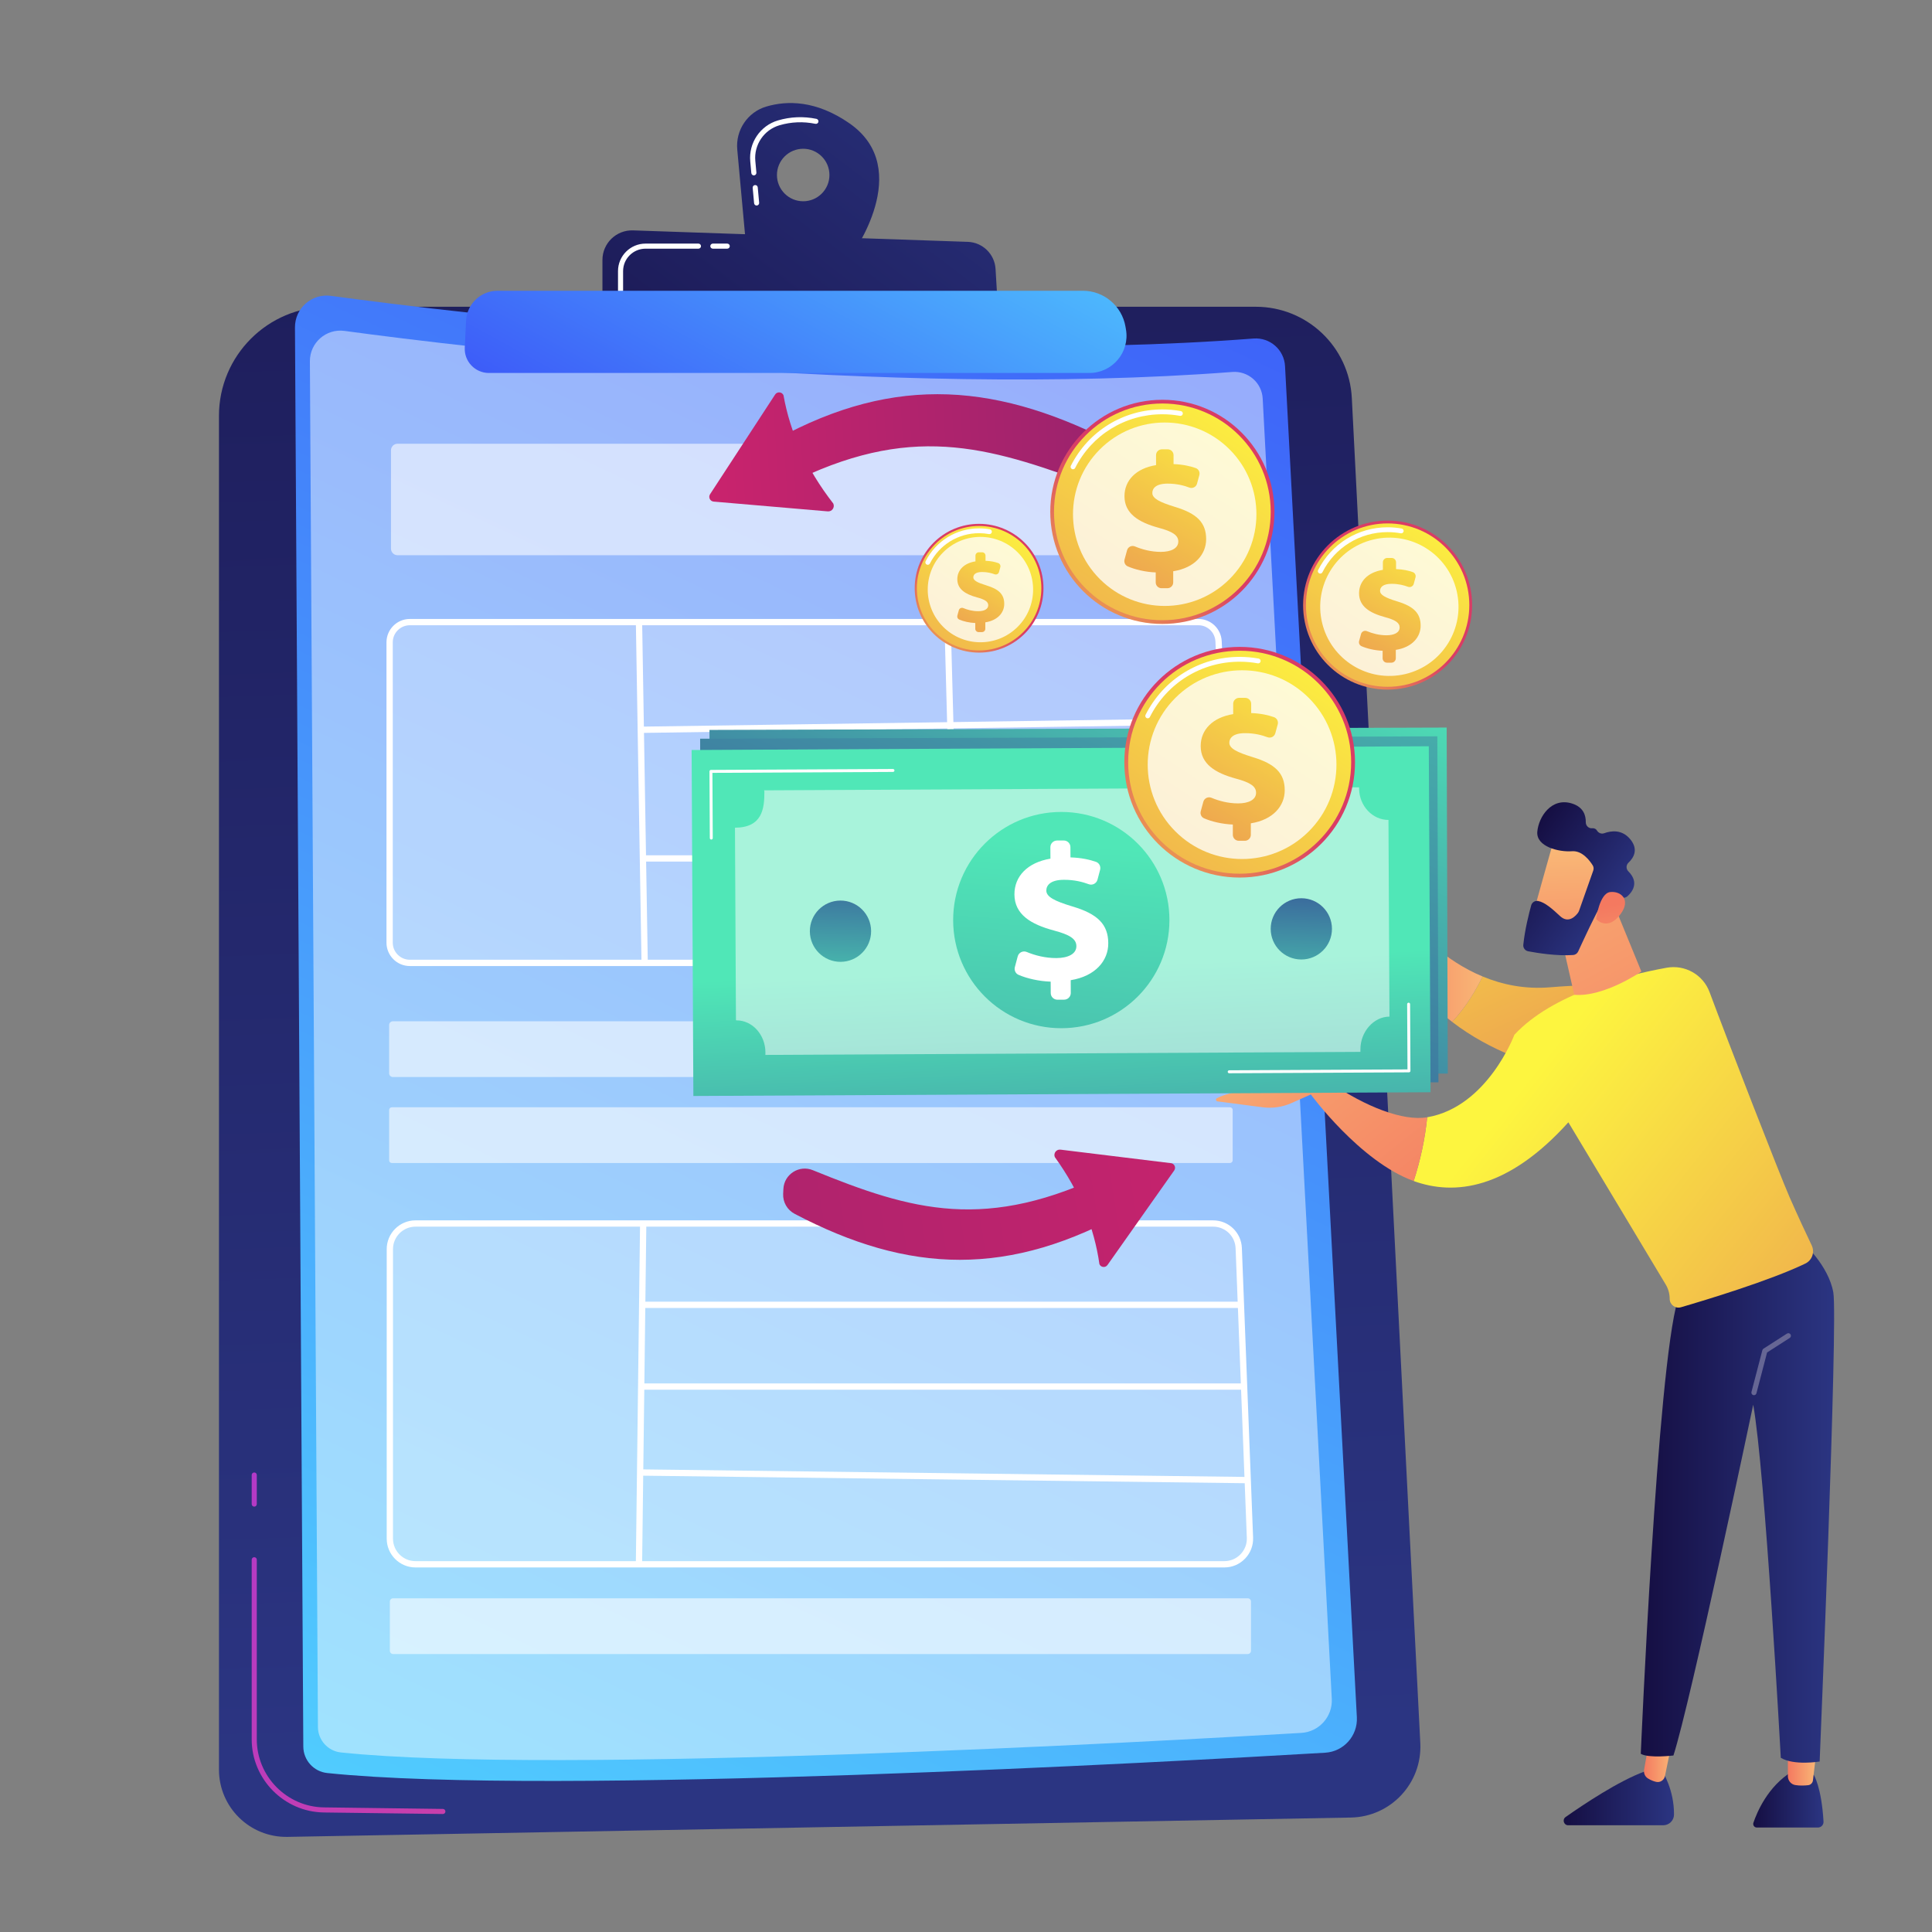 <svg width="150" height="150" viewBox="0 0 150 150" fill="none" xmlns="http://www.w3.org/2000/svg">
<rect x="0" y="0" width="150" height="150" fill="#808080" stroke="none"/>
<path d="M17 32.287C17 27.609 20.792 23.817 25.47 23.817H97.502C101.476 23.817 104.753 26.931 104.955 30.9L110.272 135.332C110.43 138.438 107.985 141.058 104.876 141.114L22.319 142.615C19.397 142.668 17 140.314 17 137.392L17 32.287Z" fill="url(#paint0_linear_663_20917)"/>
<path d="M34.385 140.839C34.384 140.839 34.383 140.839 34.382 140.839L25.144 140.72C22.055 140.68 19.542 138.134 19.542 135.045V121.098C19.542 120.989 19.631 120.901 19.739 120.901C19.849 120.901 19.937 120.989 19.937 121.098V135.045C19.937 137.919 22.275 140.288 25.149 140.325L34.387 140.445C34.496 140.446 34.583 140.536 34.582 140.644C34.58 140.753 34.492 140.839 34.385 140.839Z" fill="url(#paint1_linear_663_20917)"/>
<path d="M19.74 116.975C19.631 116.975 19.542 116.887 19.542 116.778V114.519C19.542 114.41 19.631 114.322 19.74 114.322C19.849 114.322 19.937 114.41 19.937 114.519V116.778C19.937 116.887 19.849 116.975 19.74 116.975Z" fill="url(#paint2_linear_663_20917)"/>
<path d="M22.901 25.424C22.892 23.927 24.209 22.769 25.692 22.97C35.529 24.304 69.354 28.43 97.32 26.283C98.596 26.185 99.703 27.151 99.77 28.429L105.346 133.327C105.422 134.765 104.324 135.995 102.886 136.08C91.124 136.776 42.683 139.467 25.405 137.657C24.354 137.547 23.556 136.662 23.549 135.605L22.901 25.424Z" fill="url(#paint3_linear_663_20917)"/>
<path opacity="0.46" d="M24.06 28.053C24.051 26.613 25.318 25.498 26.745 25.691C36.212 26.975 68.763 30.945 95.677 28.879C96.904 28.785 97.969 29.715 98.035 30.944L103.4 131.892C103.473 133.277 102.416 134.46 101.033 134.542C89.713 135.212 43.097 137.802 26.47 136.06C25.458 135.954 24.69 135.102 24.684 134.084L24.06 28.053Z" fill="white"/>
<path opacity="0.58" d="M94.138 43.107H30.866C30.584 43.107 30.355 42.879 30.355 42.597V34.963C30.355 34.681 30.584 34.452 30.866 34.452H94.138C94.42 34.452 94.648 34.681 94.648 34.963V42.597C94.648 42.879 94.42 43.107 94.138 43.107Z" fill="white"/>
<path opacity="0.58" d="M95.417 83.619H30.5C30.342 83.619 30.213 83.491 30.213 83.332V79.579C30.213 79.421 30.342 79.292 30.5 79.292H95.417C95.576 79.292 95.704 79.421 95.704 79.579V83.332C95.704 83.491 95.576 83.619 95.417 83.619Z" fill="white"/>
<path opacity="0.58" d="M95.494 90.296H30.423C30.307 90.296 30.213 90.202 30.213 90.086V86.178C30.213 86.062 30.307 85.969 30.423 85.969H95.495C95.61 85.969 95.704 86.062 95.704 86.178V90.086C95.704 90.202 95.61 90.296 95.494 90.296Z" fill="white"/>
<path opacity="0.58" d="M96.874 128.418H30.52C30.381 128.418 30.268 128.305 30.268 128.166V124.344C30.268 124.204 30.381 124.091 30.52 124.091H96.874C97.014 124.091 97.127 124.204 97.127 124.344V128.166C97.127 128.305 97.014 128.418 96.874 128.418Z" fill="white"/>
<path opacity="0.25" d="M94.061 74.759H31.783C30.916 74.759 30.213 74.056 30.213 73.189V49.87C30.213 49.003 30.916 48.3 31.783 48.3H93.005C93.845 48.3 94.536 48.96 94.574 49.799L95.63 73.118C95.67 74.012 94.956 74.759 94.061 74.759Z" fill="white"/>
<path d="M94.098 75.003H31.82C30.819 75.003 30.006 74.189 30.006 73.189V49.87C30.006 48.87 30.819 48.056 31.82 48.056H93.042C94.014 48.056 94.81 48.816 94.854 49.788L95.91 73.107C95.933 73.606 95.755 74.08 95.409 74.442C95.064 74.804 94.598 75.003 94.098 75.003ZM31.82 48.544C31.089 48.544 30.494 49.139 30.494 49.87V73.189C30.494 73.92 31.089 74.514 31.82 74.514H94.098C94.463 74.514 94.804 74.369 95.056 74.105C95.309 73.84 95.439 73.494 95.422 73.129L94.366 49.81C94.334 49.1 93.752 48.544 93.042 48.544H31.82Z" fill="white"/>
<path opacity="0.25" d="M95.057 121.451H32.259C31.159 121.451 30.268 120.56 30.268 119.46V96.984C30.268 95.884 31.159 94.992 32.259 94.992H94.185C95.255 94.992 96.134 95.838 96.175 96.907L97.047 119.383C97.09 120.512 96.187 121.451 95.057 121.451Z" fill="white"/>
<path d="M95.057 121.696H32.259C31.026 121.696 30.024 120.693 30.024 119.46V96.984C30.024 95.751 31.026 94.749 32.259 94.749H94.185C95.391 94.749 96.373 95.692 96.419 96.897L97.29 119.374C97.314 119.987 97.093 120.568 96.668 121.01C96.242 121.452 95.67 121.696 95.057 121.696ZM32.259 95.237C31.296 95.237 30.512 96.02 30.512 96.984V119.46C30.512 120.424 31.296 121.207 32.259 121.207H95.057C95.536 121.207 95.984 121.017 96.316 120.671C96.648 120.326 96.821 119.872 96.803 119.392L95.931 96.916C95.895 95.975 95.128 95.237 94.185 95.237H32.259Z" fill="white"/>
<path d="M49.856 48.299L49.368 48.307L49.807 74.767L50.295 74.759L49.856 48.299Z" fill="white"/>
<path d="M73.812 48.29L73.324 48.303L74.038 74.761L74.526 74.748L73.812 48.29Z" fill="white"/>
<path d="M94.892 55.754L49.831 56.416L49.838 56.904L94.899 56.242L94.892 55.754Z" fill="white"/>
<path d="M95.321 66.405H49.923V66.893H95.321V66.405Z" fill="white"/>
<path d="M49.694 94.996L49.366 121.454L49.854 121.46L50.182 95.002L49.694 94.996Z" fill="white"/>
<path d="M96.46 101.063H50.086V101.551H96.46V101.063Z" fill="white"/>
<path d="M96.623 107.409H49.761V107.897H96.623V107.409Z" fill="white"/>
<path d="M49.833 114.082L49.827 114.571L96.869 115.159L96.875 114.671L49.833 114.082Z" fill="white"/>
<path d="M65.954 9.578C63.352 7.768 61.089 7.803 59.497 8.273C58.044 8.702 57.102 10.105 57.241 11.613L57.927 19.11L66.1 19.835C66.1 19.835 71.056 13.128 65.954 9.578ZM62.36 15.626C61.234 15.626 60.322 14.713 60.322 13.588C60.322 12.462 61.234 11.55 62.36 11.55C63.485 11.55 64.397 12.462 64.397 13.588C64.397 14.713 63.485 15.626 62.36 15.626Z" fill="url(#paint4_linear_663_20917)"/>
<path d="M58.744 15.957C58.643 15.957 58.557 15.88 58.548 15.777L58.438 14.583C58.428 14.475 58.508 14.379 58.617 14.369C58.727 14.358 58.821 14.439 58.831 14.547L58.94 15.741C58.95 15.85 58.87 15.946 58.762 15.956C58.756 15.956 58.75 15.957 58.744 15.957ZM58.529 13.617C58.429 13.617 58.343 13.54 58.333 13.438L58.25 12.531C58.118 11.094 59.023 9.756 60.4 9.35C61.376 9.062 62.38 9.021 63.387 9.227C63.494 9.249 63.562 9.353 63.541 9.46C63.519 9.566 63.415 9.635 63.308 9.613C62.365 9.42 61.424 9.459 60.512 9.728C59.314 10.081 58.528 11.245 58.643 12.495L58.726 13.402C58.736 13.51 58.656 13.606 58.548 13.616C58.541 13.617 58.535 13.617 58.529 13.617Z" fill="white"/>
<path d="M46.773 23.955V20.186C46.773 18.884 47.851 17.842 49.152 17.887L75.138 18.777C76.291 18.817 77.225 19.727 77.294 20.879L77.511 24.5L46.773 23.955Z" fill="url(#paint5_linear_663_20917)"/>
<path d="M56.462 19.307H55.345C55.236 19.307 55.148 19.219 55.148 19.11C55.148 19.001 55.236 18.913 55.345 18.913H56.462C56.571 18.913 56.66 19.001 56.66 19.11C56.66 19.219 56.571 19.307 56.462 19.307Z" fill="white"/>
<path d="M48.179 22.771C48.071 22.771 47.982 22.683 47.982 22.574V21.049C47.982 19.871 48.941 18.913 50.119 18.913H54.227C54.336 18.913 54.425 19.001 54.425 19.11C54.425 19.219 54.336 19.307 54.227 19.307H50.119C49.158 19.307 48.377 20.089 48.377 21.049V22.574C48.377 22.683 48.288 22.771 48.179 22.771Z" fill="white"/>
<path d="M36.185 24.906C36.247 23.601 37.324 22.575 38.63 22.575L84.072 22.574C85.706 22.574 87.103 23.75 87.382 25.36L87.42 25.582C87.725 27.345 86.368 28.958 84.578 28.958H37.958C36.886 28.958 36.033 28.063 36.084 26.993L36.185 24.906Z" fill="url(#paint6_linear_663_20917)"/>
<path d="M87.763 93.891C78.382 99.227 70.55 98.894 61.694 94.24C61.121 93.939 60.773 93.334 60.804 92.688L60.822 92.313C60.876 91.168 62.047 90.42 63.108 90.853C70.798 93.987 76.582 95.705 86.211 90.954C87.271 90.431 88.522 91.155 88.601 92.334C88.644 92.971 88.318 93.576 87.763 93.891Z" fill="url(#paint7_linear_663_20917)"/>
<path d="M85.985 98.215L91.164 90.876C91.322 90.652 91.184 90.341 90.912 90.308L82.334 89.258C82.015 89.219 81.772 89.539 81.896 89.836C83.856 92.554 84.959 95.328 85.358 98.146C85.467 98.408 85.822 98.447 85.985 98.215Z" fill="url(#paint8_linear_663_20917)"/>
<path d="M58.514 35.143C67.958 29.309 76.02 29.36 85.297 33.814C85.897 34.102 86.278 34.711 86.27 35.377L86.266 35.762C86.252 36.941 85.077 37.753 83.969 37.348C75.948 34.413 69.94 32.862 60.219 38.105C59.149 38.682 57.836 37.984 57.71 36.775C57.643 36.122 57.955 35.488 58.514 35.143Z" fill="url(#paint9_linear_663_20917)"/>
<path d="M60.18 30.632L55.13 38.37C54.976 38.605 55.13 38.92 55.41 38.944L64.266 39.703C64.596 39.731 64.834 39.394 64.695 39.093C62.58 36.372 61.342 33.562 60.828 30.68C60.706 30.415 60.34 30.388 60.18 30.632Z" fill="url(#paint10_linear_663_20917)"/>
<path d="M140.819 137.793C140.819 137.793 141.425 138.75 141.578 141.427C141.592 141.676 141.394 141.889 141.145 141.889H136.4C136.209 141.889 136.073 141.702 136.134 141.521C136.412 140.698 137.253 138.692 139.128 137.545L140.819 137.793Z" fill="url(#paint11_linear_663_20917)"/>
<path d="M141.025 135.979L140.756 138.229C140.733 138.424 140.581 138.579 140.387 138.601C140.127 138.631 139.75 138.652 139.384 138.592C139.051 138.537 138.811 138.24 138.811 137.902V135.73L141.025 135.979Z" fill="url(#paint12_linear_663_20917)"/>
<path d="M129.08 137.545C129.08 137.545 129.988 138.957 129.969 140.894C129.964 141.351 129.582 141.714 129.126 141.714H121.757C121.412 141.714 121.272 141.271 121.554 141.073C122.949 140.093 125.689 138.264 127.671 137.545L129.08 137.545Z" fill="url(#paint13_linear_663_20917)"/>
<path d="M129.839 135.115L129.267 137.894C129.203 138.205 128.898 138.414 128.589 138.345C128.4 138.303 128.178 138.223 127.941 138.074C127.715 137.933 127.601 137.665 127.647 137.403L128.239 134.036L129.839 135.115Z" fill="url(#paint14_linear_663_20917)"/>
<path d="M139.973 96.479C139.973 96.479 141.964 98.233 142.338 100.344C142.713 102.455 141.277 136.765 141.277 136.765C141.277 136.765 139.287 137.097 138.261 136.475C138.261 136.475 137.044 114.208 136.119 109.062C136.119 109.062 131.269 132.128 129.925 136.296C129.925 136.296 128.008 136.529 127.39 136.164C127.39 136.164 128.66 106.265 130.257 100.949L139.973 96.479Z" fill="url(#paint15_linear_663_20917)"/>
<path d="M136.177 108.322C136.161 108.322 136.144 108.32 136.127 108.316C136.02 108.288 135.956 108.179 135.984 108.072L136.829 104.83C136.842 104.781 136.872 104.739 136.915 104.712L138.741 103.54C138.834 103.481 138.958 103.508 139.017 103.601C139.076 103.693 139.05 103.817 138.957 103.876L137.196 105.006L136.37 108.173C136.347 108.263 136.266 108.322 136.177 108.322Z" fill="#666694"/>
<path d="M120.334 76.654C128.712 75.958 130.902 77.692 130.902 77.692L126.876 84.048C126.876 84.048 118.643 83.885 112.745 79.339C113.849 78.15 114.615 76.836 115.107 75.813C116.628 76.445 118.38 76.816 120.334 76.654Z" fill="url(#paint16_linear_663_20917)"/>
<path d="M107.214 64.356C107.226 64.088 107.59 64.015 107.704 64.258L108.773 66.539C108.979 66.98 109.045 67.474 108.962 67.953L108.587 69.281C108.475 69.929 108.644 70.592 109.055 71.105C110.037 72.333 112.129 74.576 115.107 75.813C114.615 76.837 113.849 78.15 112.745 79.339C110.581 77.671 108.73 75.414 107.716 72.356C107.23 72.207 106.906 71.75 106.925 71.242L107.214 64.356Z" fill="url(#paint17_linear_663_20917)"/>
<path d="M117.576 80.339C120.526 77.161 126.143 75.725 129.396 75.135C130.821 74.877 132.226 75.67 132.73 77.027C134.194 80.962 138.175 91.198 138.947 92.958C139.58 94.401 140.241 95.811 140.661 96.692C140.912 97.219 140.692 97.849 140.167 98.102C137.43 99.421 132.506 100.913 130.51 101.495C130.071 101.623 129.634 101.294 129.634 100.836C129.634 100.449 129.528 100.068 129.329 99.735L121.768 87.136C117.056 92.361 112.929 92.839 109.759 91.696C110.292 90.048 110.641 88.398 110.808 86.744C115.492 85.942 117.576 80.339 117.576 80.339Z" fill="url(#paint18_linear_663_20917)"/>
<path d="M101.749 84.943L103.28 84.048C106.016 85.927 108.936 87.065 110.808 86.744C110.641 88.398 110.292 90.048 109.759 91.695C105.583 90.189 101.749 84.943 101.749 84.943Z" fill="url(#paint19_linear_663_20917)"/>
<path d="M94.478 85.265C95.43 84.747 98.255 84.301 98.255 84.301C98.255 84.301 101.503 82.401 102.437 82.028C103.214 81.717 103.548 82.878 103.639 83.281C103.658 83.363 103.666 83.413 103.666 83.413L103.546 84.186L100.265 85.644C99.563 85.956 98.788 86.068 98.026 85.968L94.523 85.51C94.467 85.503 94.422 85.46 94.411 85.404C94.401 85.348 94.428 85.292 94.478 85.265Z" fill="url(#paint20_linear_663_20917)"/>
<path d="M124.922 69.299L127.435 75.429C127.435 75.429 124.548 77.427 122.225 77.237L120.972 71.725L124.922 69.299Z" fill="url(#paint21_linear_663_20917)"/>
<path d="M120.678 65.119C120.621 65.201 118.861 71.559 118.861 71.559L122.513 72.487L125.076 66.708C125.076 66.708 121.642 63.754 120.678 65.119Z" fill="url(#paint22_linear_663_20917)"/>
<path d="M123.701 67.586L122.59 70.734C122.575 70.774 122.556 70.811 122.532 70.846C122.381 71.061 121.808 71.76 121.129 71.13C120.512 70.558 119.941 70.046 119.413 69.953C119.176 69.912 118.947 70.056 118.883 70.288C118.723 70.865 118.387 72.174 118.269 73.355C118.245 73.595 118.41 73.812 118.647 73.857C119.36 73.992 120.872 74.236 122.135 74.147C122.306 74.135 122.457 74.032 122.528 73.876C122.876 73.116 123.942 70.809 124.338 70.212C124.71 69.652 125.623 69.668 126.005 69.702C126.131 69.713 126.254 69.672 126.349 69.59C126.683 69.296 127.32 68.547 126.424 67.65C126.237 67.463 126.242 67.16 126.435 66.978C126.82 66.617 127.231 65.975 126.59 65.179C125.939 64.37 125.078 64.499 124.551 64.691C124.338 64.769 124.106 64.679 123.99 64.484C123.924 64.373 123.809 64.289 123.61 64.306C123.341 64.329 123.115 64.105 123.12 63.835C123.129 63.317 122.943 62.662 122.044 62.382C120.449 61.886 119.454 63.427 119.356 64.577C119.257 65.727 121.017 66.167 122.052 66.089C122.839 66.03 123.424 66.81 123.659 67.187C123.733 67.307 123.748 67.453 123.701 67.586Z" fill="url(#paint23_linear_663_20917)"/>
<path d="M123.922 71.354C123.922 71.354 124.18 69.358 125.01 69.26C125.841 69.162 126.649 69.845 125.824 70.965C124.796 72.359 123.922 71.354 123.922 71.354Z" fill="url(#paint24_linear_663_20917)"/>
<path d="M112.405 83.35L55.17 83.534L55.083 56.672L112.319 56.488L112.405 83.35Z" fill="url(#paint25_linear_663_20917)"/>
<path opacity="0.5" d="M109.177 62.176L109.226 77.446C107.997 77.45 106.975 78.638 106.98 79.999C106.98 80.043 106.989 80.032 106.991 80.207L60.793 80.356C60.794 80.18 60.797 80.191 60.797 80.148C60.792 78.787 59.785 77.647 58.535 77.651C58.517 77.651 58.486 77.612 58.486 77.612L58.438 62.686C60.545 62.679 60.745 61.253 60.74 59.892C60.74 59.849 60.729 59.815 60.727 59.815L106.925 59.666C106.923 59.666 106.914 59.701 106.914 59.744C106.919 61.105 107.948 62.18 109.177 62.176Z" fill="white"/>
<path d="M83.786 78.299C88.423 78.299 92.182 74.541 92.182 69.904C92.182 65.267 88.423 61.508 83.786 61.508C79.149 61.508 75.391 65.267 75.391 69.904C75.391 74.541 79.149 78.299 83.786 78.299Z" fill="url(#paint26_linear_663_20917)"/>
<path d="M82.956 75.57L82.953 74.682C82.027 74.648 81.111 74.433 80.46 74.15C80.228 74.049 80.109 73.789 80.174 73.544L80.397 72.717C80.479 72.413 80.808 72.255 81.099 72.376C81.745 72.644 82.542 72.855 83.4 72.853C84.292 72.85 84.956 72.545 84.953 71.926C84.952 71.367 84.437 71.036 83.197 70.708C81.428 70.23 80.156 69.464 80.151 67.908C80.147 66.502 81.171 65.427 82.952 65.134L82.95 64.246C82.949 63.96 83.18 63.728 83.465 63.727L83.987 63.725C84.272 63.724 84.505 63.955 84.506 64.241L84.508 65.038C85.365 65.07 85.989 65.214 86.484 65.386C86.738 65.475 86.877 65.747 86.807 66.007L86.603 66.772C86.523 67.067 86.209 67.23 85.923 67.123C85.467 66.952 84.822 66.775 83.985 66.777C82.927 66.781 82.627 67.22 82.628 67.613C82.63 68.096 83.265 68.426 84.641 68.845C86.607 69.428 87.426 70.241 87.43 71.707C87.435 73.051 86.442 74.263 84.509 74.571L84.512 75.565C84.513 75.85 84.282 76.083 83.996 76.084L83.475 76.085C83.189 76.086 82.957 75.856 82.956 75.57Z" fill="white"/>
<path d="M56.667 63.555C56.662 63.543 56.659 63.529 56.659 63.514L56.642 58.335C56.642 58.272 56.693 58.221 56.756 58.221L70.714 58.175C70.777 58.175 70.829 58.226 70.828 58.289C70.829 58.352 70.778 58.404 70.715 58.404L56.871 58.448L56.888 63.513C56.888 63.577 56.837 63.628 56.774 63.628C56.725 63.628 56.683 63.598 56.667 63.555Z" fill="white"/>
<path d="M96.668 81.774C96.663 81.761 96.66 81.747 96.66 81.733C96.66 81.67 96.711 81.618 96.774 81.618L110.617 81.574L110.601 76.509C110.601 76.445 110.652 76.394 110.715 76.394C110.778 76.394 110.829 76.444 110.829 76.508L110.846 81.687C110.846 81.718 110.834 81.746 110.813 81.768C110.791 81.789 110.762 81.802 110.732 81.802L96.774 81.847C96.726 81.847 96.684 81.817 96.668 81.774Z" fill="white"/>
<path d="M111.681 84.031L54.446 84.216L54.359 57.353L111.595 57.169L111.681 84.031Z" fill="url(#paint27_linear_663_20917)"/>
<path opacity="0.5" d="M108.453 62.858L108.502 78.127C107.273 78.131 106.251 79.32 106.256 80.681C106.256 80.724 106.265 80.713 106.268 80.888L60.069 81.037C60.071 80.862 60.073 80.873 60.073 80.829C60.069 79.468 59.061 78.328 57.811 78.332C57.793 78.332 57.763 78.293 57.763 78.293L57.715 63.367C59.822 63.36 60.021 61.934 60.017 60.574C60.017 60.53 60.005 60.496 60.003 60.496L106.202 60.347C106.199 60.347 106.19 60.382 106.191 60.425C106.195 61.786 107.224 62.861 108.453 62.858Z" fill="white"/>
<path d="M83.063 78.981C87.699 78.981 91.458 75.222 91.458 70.585C91.458 65.948 87.699 62.19 83.063 62.19C78.426 62.19 74.667 65.948 74.667 70.585C74.667 75.222 78.426 78.981 83.063 78.981Z" fill="url(#paint28_linear_663_20917)"/>
<path d="M82.232 76.251L82.229 75.363C81.304 75.329 80.388 75.114 79.737 74.831C79.504 74.73 79.385 74.47 79.451 74.225L79.674 73.398C79.755 73.094 80.085 72.936 80.375 73.057C81.021 73.325 81.818 73.536 82.677 73.534C83.568 73.531 84.232 73.227 84.23 72.607C84.228 72.048 83.713 71.717 82.473 71.389C80.704 70.911 79.433 70.145 79.427 68.589C79.423 67.184 80.447 66.108 82.229 65.815L82.226 64.927C82.225 64.641 82.456 64.409 82.741 64.408L83.263 64.406C83.549 64.406 83.781 64.636 83.782 64.922L83.784 65.719C84.641 65.751 85.265 65.895 85.76 66.067C86.014 66.156 86.153 66.428 86.084 66.688L85.879 67.453C85.8 67.748 85.485 67.911 85.199 67.804C84.743 67.633 84.098 67.456 83.261 67.458C82.204 67.462 81.903 67.901 81.904 68.294C81.906 68.777 82.541 69.107 83.918 69.526C85.884 70.109 86.702 70.922 86.707 72.388C86.711 73.732 85.718 74.944 83.785 75.252L83.788 76.246C83.789 76.532 83.558 76.764 83.273 76.765L82.751 76.767C82.465 76.767 82.233 76.537 82.232 76.251Z" fill="white"/>
<path d="M55.943 64.237C55.938 64.224 55.935 64.21 55.935 64.196L55.919 59.016C55.919 58.953 55.969 58.902 56.032 58.902L69.99 58.857C70.053 58.857 70.105 58.907 70.105 58.971C70.105 59.034 70.054 59.085 69.991 59.085L56.147 59.13L56.164 64.195C56.164 64.258 56.113 64.309 56.05 64.309C56.001 64.31 55.96 64.279 55.943 64.237Z" fill="white"/>
<path d="M95.944 82.455C95.939 82.443 95.936 82.429 95.936 82.414C95.936 82.351 95.987 82.3 96.05 82.3L109.894 82.255L109.877 77.19C109.877 77.127 109.928 77.076 109.991 77.075C110.054 77.075 110.106 77.126 110.106 77.189L110.122 82.368C110.122 82.399 110.11 82.428 110.089 82.449C110.068 82.471 110.039 82.483 110.009 82.483L96.051 82.528C96.002 82.528 95.961 82.498 95.944 82.455Z" fill="white"/>
<path d="M111.068 84.801L53.833 85.092L53.697 58.23L110.932 57.939L111.068 84.801Z" fill="url(#paint29_linear_663_20917)"/>
<path opacity="0.5" d="M107.8 63.659L107.878 78.929C106.649 78.935 105.616 80.112 105.623 81.473C105.623 81.517 105.619 81.493 105.622 81.668L59.424 81.903C59.426 81.727 59.428 81.751 59.428 81.708C59.421 80.347 58.424 79.215 57.175 79.221C57.156 79.221 57.139 79.189 57.139 79.189L57.063 64.263C59.17 64.252 59.354 62.813 59.347 61.453C59.346 61.409 59.322 61.362 59.32 61.362L105.518 61.127C105.516 61.127 105.52 61.175 105.52 61.218C105.527 62.579 106.571 63.665 107.8 63.659Z" fill="white"/>
<path d="M82.398 79.83C87.035 79.83 90.794 76.071 90.794 71.434C90.794 66.797 87.035 63.039 82.398 63.039C77.761 63.039 74.003 66.797 74.003 71.434C74.003 76.071 77.761 79.83 82.398 79.83Z" fill="url(#paint30_linear_663_20917)"/>
<path d="M81.579 77.102L81.574 76.215C80.649 76.182 79.732 75.968 79.081 75.687C78.848 75.587 78.728 75.327 78.794 75.082L79.015 74.254C79.096 73.95 79.425 73.791 79.716 73.912C80.362 74.179 81.16 74.388 82.018 74.384C82.91 74.38 83.573 74.074 83.57 73.455C83.567 72.896 83.052 72.566 81.811 72.24C80.041 71.765 78.768 71.001 78.76 69.445C78.753 68.04 79.775 66.962 81.556 66.666L81.551 65.778C81.55 65.493 81.78 65.26 82.066 65.258L82.588 65.256C82.873 65.254 83.106 65.485 83.108 65.77L83.112 66.568C83.968 66.597 84.592 66.741 85.088 66.912C85.342 67 85.481 67.272 85.412 67.532L85.209 68.298C85.13 68.593 84.816 68.756 84.53 68.65C84.073 68.48 83.429 68.303 82.592 68.308C81.534 68.313 81.234 68.753 81.236 69.146C81.239 69.629 81.875 69.958 83.252 70.374C85.219 70.953 86.039 71.765 86.046 73.231C86.053 74.575 85.062 75.789 83.13 76.101L83.135 77.094C83.136 77.38 82.906 77.613 82.62 77.614L82.099 77.617C81.813 77.618 81.58 77.388 81.579 77.102Z" fill="white"/>
<path d="M55.135 65.141C55.119 65.122 55.11 65.097 55.11 65.07L55.083 59.891C55.083 59.86 55.095 59.831 55.116 59.81C55.138 59.788 55.167 59.776 55.197 59.776L69.33 59.704C69.393 59.704 69.444 59.755 69.445 59.818C69.445 59.881 69.394 59.932 69.331 59.932L55.312 60.004L55.338 65.069C55.338 65.132 55.288 65.183 55.224 65.183C55.188 65.184 55.156 65.167 55.135 65.141Z" fill="white"/>
<path d="M95.345 83.284C95.33 83.265 95.32 83.24 95.32 83.213C95.32 83.15 95.371 83.099 95.434 83.098L109.277 83.028L109.251 77.963C109.251 77.9 109.302 77.849 109.365 77.848C109.428 77.848 109.479 77.899 109.48 77.962L109.506 83.141C109.506 83.171 109.494 83.2 109.473 83.222C109.452 83.243 109.423 83.256 109.392 83.256L95.435 83.327C95.399 83.327 95.366 83.31 95.345 83.284Z" fill="white"/>
<path d="M67.633 72.287C67.64 73.6 66.581 74.67 65.267 74.677C63.954 74.683 62.884 73.624 62.877 72.311C62.87 70.997 63.929 69.927 65.243 69.92C66.556 69.914 67.626 70.973 67.633 72.287Z" fill="url(#paint31_linear_663_20917)"/>
<path d="M101.035 74.495C102.348 74.495 103.413 73.43 103.413 72.117C103.413 70.803 102.348 69.739 101.035 69.739C99.721 69.739 98.657 70.803 98.657 72.117C98.657 73.43 99.721 74.495 101.035 74.495Z" fill="url(#paint32_linear_663_20917)"/>
<path d="M76.016 50.669C78.777 50.669 81.015 48.43 81.015 45.67C81.015 42.909 78.777 40.671 76.016 40.671C73.255 40.671 71.017 42.909 71.017 45.67C71.017 48.43 73.255 50.669 76.016 50.669Z" fill="url(#paint33_linear_663_20917)"/>
<path d="M76.016 50.502C78.685 50.502 80.849 48.339 80.849 45.67C80.849 43.001 78.685 40.837 76.016 40.837C73.347 40.837 71.183 43.001 71.183 45.67C71.183 48.339 73.347 50.502 76.016 50.502Z" fill="url(#paint34_linear_663_20917)"/>
<path d="M72.031 43.85C72.002 43.85 71.973 43.844 71.946 43.83C71.854 43.783 71.817 43.67 71.863 43.578C72.659 42.001 74.25 41.021 76.016 41.021C76.298 41.021 76.58 41.046 76.854 41.096C76.956 41.115 77.024 41.213 77.005 41.315C76.987 41.417 76.889 41.484 76.787 41.466C76.535 41.42 76.275 41.396 76.016 41.396C74.393 41.396 72.93 42.297 72.198 43.747C72.165 43.812 72.099 43.85 72.031 43.85Z" fill="white"/>
<path opacity="0.78" d="M79.012 48.667C80.61 47.07 80.61 44.48 79.012 42.883C77.415 41.285 74.825 41.285 73.228 42.883C71.63 44.48 71.63 47.07 73.228 48.667C74.825 50.265 77.415 50.265 79.012 48.667Z" fill="white"/>
<path d="M75.72 48.816V48.371C75.256 48.352 74.797 48.243 74.471 48.1C74.355 48.049 74.295 47.919 74.329 47.796L74.442 47.381C74.483 47.229 74.649 47.151 74.794 47.212C75.117 47.347 75.516 47.454 75.947 47.454C76.394 47.454 76.727 47.303 76.727 46.992C76.727 46.712 76.469 46.546 75.849 46.379C74.962 46.137 74.326 45.75 74.326 44.97C74.326 44.266 74.841 43.728 75.735 43.584V43.139C75.735 42.996 75.851 42.88 75.994 42.88H76.256C76.399 42.88 76.515 42.996 76.515 43.139V43.539C76.944 43.556 77.257 43.63 77.505 43.717C77.632 43.761 77.701 43.898 77.666 44.028L77.562 44.412C77.522 44.559 77.364 44.64 77.221 44.586C76.992 44.5 76.669 44.41 76.25 44.41C75.72 44.41 75.568 44.63 75.568 44.827C75.568 45.069 75.886 45.235 76.575 45.447C77.56 45.743 77.969 46.152 77.969 46.886C77.969 47.56 77.469 48.166 76.5 48.318V48.816C76.5 48.959 76.384 49.075 76.24 49.075H75.979C75.836 49.075 75.72 48.959 75.72 48.816Z" fill="url(#paint35_linear_663_20917)"/>
<path d="M90.245 48.444C95.052 48.444 98.948 44.547 98.948 39.741C98.948 34.935 95.052 31.039 90.245 31.039C85.439 31.039 81.543 34.935 81.543 39.741C81.543 44.547 85.439 48.444 90.245 48.444Z" fill="url(#paint36_linear_663_20917)"/>
<path d="M90.245 48.154C94.892 48.154 98.658 44.388 98.658 39.741C98.658 35.095 94.892 31.328 90.245 31.328C85.599 31.328 81.832 35.095 81.832 39.741C81.832 44.388 85.599 48.154 90.245 48.154Z" fill="url(#paint37_linear_663_20917)"/>
<path d="M83.308 36.434C83.28 36.434 83.251 36.428 83.224 36.414C83.131 36.368 83.094 36.255 83.141 36.162C84.503 33.464 87.225 31.788 90.245 31.788C90.727 31.788 91.21 31.831 91.68 31.917C91.782 31.935 91.85 32.033 91.831 32.135C91.813 32.237 91.715 32.304 91.613 32.286C91.165 32.204 90.705 32.163 90.245 32.163C87.367 32.163 84.773 33.76 83.476 36.331C83.443 36.397 83.377 36.434 83.308 36.434Z" fill="white"/>
<path opacity="0.78" d="M95.463 44.96C98.243 42.179 98.243 37.671 95.463 34.89C92.682 32.109 88.173 32.109 85.393 34.89C82.612 37.671 82.612 42.179 85.393 44.96C88.173 47.741 92.682 47.741 95.463 44.96Z" fill="white"/>
<path d="M89.73 45.218V44.443C88.922 44.411 88.124 44.22 87.556 43.972C87.354 43.883 87.25 43.656 87.309 43.443L87.505 42.721C87.578 42.456 87.865 42.319 88.118 42.425C88.681 42.661 89.376 42.848 90.125 42.848C90.903 42.848 91.483 42.584 91.483 42.044C91.483 41.556 91.035 41.266 89.954 40.976C88.412 40.554 87.304 39.882 87.304 38.524C87.304 37.298 88.201 36.362 89.756 36.111V35.336C89.756 35.087 89.958 34.885 90.208 34.885H90.663C90.912 34.885 91.114 35.087 91.114 35.336V36.032C91.861 36.062 92.405 36.19 92.837 36.341C93.058 36.419 93.179 36.657 93.118 36.884L92.937 37.551C92.867 37.808 92.592 37.949 92.343 37.855C91.945 37.705 91.383 37.548 90.653 37.548C89.73 37.548 89.466 37.93 89.466 38.273C89.466 38.695 90.02 38.985 91.22 39.354C92.933 39.868 93.645 40.58 93.645 41.859C93.645 43.033 92.775 44.087 91.088 44.351V45.218C91.088 45.467 90.886 45.669 90.636 45.669H90.181C89.932 45.669 89.73 45.467 89.73 45.218Z" fill="url(#paint38_linear_663_20917)"/>
<path d="M96.247 68.133C101.193 68.133 105.202 64.124 105.202 59.178C105.202 54.233 101.193 50.224 96.247 50.224C91.302 50.224 87.292 54.233 87.292 59.178C87.292 64.124 91.302 68.133 96.247 68.133Z" fill="url(#paint39_linear_663_20917)"/>
<path d="M96.247 67.835C101.028 67.835 104.904 63.959 104.904 59.178C104.904 54.397 101.028 50.522 96.247 50.522C91.466 50.522 87.59 54.397 87.59 59.178C87.59 63.959 91.466 67.835 96.247 67.835Z" fill="url(#paint40_linear_663_20917)"/>
<path d="M89.109 55.77C89.08 55.77 89.051 55.764 89.024 55.75C88.932 55.703 88.894 55.59 88.941 55.498C90.342 52.723 93.141 50.999 96.247 50.999C96.743 50.999 97.239 51.044 97.722 51.132C97.824 51.151 97.892 51.248 97.873 51.35C97.855 51.452 97.758 51.52 97.655 51.502C97.194 51.417 96.72 51.375 96.247 51.375C93.284 51.375 90.613 53.02 89.276 55.667C89.243 55.732 89.177 55.77 89.109 55.77Z" fill="white"/>
<path opacity="0.78" d="M101.615 64.548C104.477 61.687 104.477 57.048 101.615 54.186C98.754 51.325 94.115 51.325 91.254 54.186C88.392 57.048 88.392 61.687 91.254 64.548C94.115 67.409 98.754 67.409 101.615 64.548Z" fill="white"/>
<path d="M95.717 64.814V64.017C94.886 63.983 94.064 63.787 93.48 63.532C93.272 63.441 93.165 63.206 93.225 62.987L93.428 62.245C93.502 61.972 93.798 61.831 94.058 61.94C94.638 62.183 95.353 62.375 96.124 62.375C96.924 62.375 97.521 62.104 97.521 61.548C97.521 61.046 97.06 60.747 95.947 60.449C94.36 60.015 93.221 59.323 93.221 57.926C93.221 56.664 94.143 55.701 95.744 55.443V54.646C95.744 54.389 95.952 54.181 96.208 54.181H96.677C96.933 54.181 97.141 54.389 97.141 54.646V55.362C97.91 55.392 98.47 55.524 98.914 55.68C99.141 55.76 99.266 56.005 99.203 56.238L99.016 56.925C98.945 57.189 98.662 57.334 98.405 57.237C97.996 57.083 97.418 56.922 96.666 56.922C95.717 56.922 95.445 57.315 95.445 57.668C95.445 58.102 96.015 58.4 97.25 58.78C99.013 59.309 99.746 60.042 99.746 61.358C99.746 62.565 98.85 63.65 97.114 63.922V64.814C97.114 65.07 96.906 65.278 96.65 65.278H96.181C95.925 65.278 95.717 65.07 95.717 64.814Z" fill="url(#paint41_linear_663_20917)"/>
<path d="M107.734 53.541C111.358 53.541 114.295 50.604 114.295 46.98C114.295 43.357 111.358 40.419 107.734 40.419C104.111 40.419 101.174 43.357 101.174 46.98C101.174 50.604 104.111 53.541 107.734 53.541Z" fill="url(#paint42_linear_663_20917)"/>
<path d="M107.735 53.323C111.238 53.323 114.077 50.483 114.077 46.98C114.077 43.477 111.238 40.638 107.735 40.638C104.232 40.638 101.392 43.477 101.392 46.98C101.392 50.483 104.232 53.323 107.735 53.323Z" fill="url(#paint43_linear_663_20917)"/>
<path d="M102.504 44.533C102.476 44.533 102.447 44.527 102.42 44.513C102.327 44.467 102.29 44.354 102.337 44.261C103.372 42.211 105.44 40.938 107.735 40.938C108.101 40.938 108.468 40.971 108.825 41.036C108.926 41.054 108.994 41.152 108.975 41.254C108.957 41.356 108.86 41.424 108.757 41.405C108.422 41.344 108.078 41.313 107.735 41.313C105.582 41.313 103.642 42.508 102.672 44.43C102.639 44.496 102.573 44.533 102.504 44.533Z" fill="white"/>
<path opacity="0.78" d="M109.104 52.335C111.989 51.654 113.776 48.762 113.094 45.877C112.413 42.991 109.522 41.204 106.636 41.886C103.751 42.567 101.964 45.459 102.645 48.344C103.327 51.229 106.218 53.016 109.104 52.335Z" fill="white"/>
<path d="M107.346 51.109V50.525C106.737 50.501 106.135 50.357 105.707 50.17C105.554 50.103 105.476 49.932 105.52 49.771L105.669 49.227C105.723 49.027 105.94 48.924 106.131 49.004C106.555 49.182 107.079 49.323 107.644 49.323C108.23 49.323 108.668 49.124 108.668 48.716C108.668 48.349 108.33 48.13 107.515 47.911C106.352 47.593 105.517 47.086 105.517 46.062C105.517 45.138 106.193 44.432 107.366 44.244V43.659C107.366 43.471 107.518 43.319 107.706 43.319H108.049C108.237 43.319 108.389 43.471 108.389 43.659V44.184C108.953 44.206 109.363 44.303 109.688 44.417C109.855 44.476 109.946 44.655 109.9 44.826L109.764 45.329C109.711 45.523 109.504 45.629 109.316 45.558C109.016 45.445 108.592 45.327 108.042 45.327C107.346 45.327 107.147 45.615 107.147 45.874C107.147 46.192 107.565 46.41 108.469 46.689C109.761 47.076 110.298 47.613 110.298 48.577C110.298 49.462 109.642 50.257 108.37 50.456V51.109C108.37 51.297 108.217 51.45 108.029 51.45H107.686C107.498 51.45 107.346 51.297 107.346 51.109Z" fill="url(#paint44_linear_663_20917)"/>
<defs>
<linearGradient id="paint0_linear_663_20917" x1="63.609" y1="135.6" x2="56.984" y2="-60.501" gradientUnits="userSpaceOnUse">
<stop stop-color="#2B3582"/>
<stop offset="1" stop-color="#150E42"/>
</linearGradient>
<linearGradient id="paint1_linear_663_20917" x1="1.139" y1="117.756" x2="76.223" y2="165.456" gradientUnits="userSpaceOnUse">
<stop stop-color="#A737D5"/>
<stop offset="1" stop-color="#EF497A"/>
</linearGradient>
<linearGradient id="paint2_linear_663_20917" x1="7.442" y1="107.836" x2="82.525" y2="155.536" gradientUnits="userSpaceOnUse">
<stop stop-color="#A737D5"/>
<stop offset="1" stop-color="#EF497A"/>
</linearGradient>
<linearGradient id="paint3_linear_663_20917" x1="27.87" y1="156.316" x2="110.3" y2="-18.437" gradientUnits="userSpaceOnUse">
<stop stop-color="#53D8FF"/>
<stop offset="0.206" stop-color="#4DB9FD"/>
<stop offset="1" stop-color="#3840F7"/>
</linearGradient>
<linearGradient id="paint4_linear_663_20917" x1="73.99" y1="-1.174" x2="40.858" y2="42.41" gradientUnits="userSpaceOnUse">
<stop stop-color="#2B3582"/>
<stop offset="1" stop-color="#150E42"/>
</linearGradient>
<linearGradient id="paint5_linear_663_20917" x1="77.625" y1="1.588" x2="44.492" y2="45.173" gradientUnits="userSpaceOnUse">
<stop stop-color="#2B3582"/>
<stop offset="1" stop-color="#150E42"/>
</linearGradient>
<linearGradient id="paint6_linear_663_20917" x1="73.449" y1="4.254" x2="50.572" y2="46.261" gradientUnits="userSpaceOnUse">
<stop stop-color="#53D8FF"/>
<stop offset="0.206" stop-color="#4DB9FD"/>
<stop offset="1" stop-color="#3840F7"/>
</linearGradient>
<linearGradient id="paint7_linear_663_20917" x1="101.827" y1="89.039" x2="-86.498" y2="119.33" gradientUnits="userSpaceOnUse">
<stop stop-color="#CB236D"/>
<stop offset="1" stop-color="#4C246D"/>
</linearGradient>
<linearGradient id="paint8_linear_663_20917" x1="102.125" y1="90.894" x2="-86.2" y2="121.185" gradientUnits="userSpaceOnUse">
<stop stop-color="#CB236D"/>
<stop offset="1" stop-color="#4C246D"/>
</linearGradient>
<linearGradient id="paint9_linear_663_20917" x1="54.014" y1="35.45" x2="137.447" y2="30.584" gradientUnits="userSpaceOnUse">
<stop stop-color="#CB236D"/>
<stop offset="1" stop-color="#4C246D"/>
</linearGradient>
<linearGradient id="paint10_linear_663_20917" x1="54.022" y1="35.573" x2="137.454" y2="30.707" gradientUnits="userSpaceOnUse">
<stop stop-color="#CB236D"/>
<stop offset="1" stop-color="#4C246D"/>
</linearGradient>
<linearGradient id="paint11_linear_663_20917" x1="141.579" y1="139.717" x2="136.119" y2="139.717" gradientUnits="userSpaceOnUse">
<stop stop-color="#2B3582"/>
<stop offset="1" stop-color="#150E42"/>
</linearGradient>
<linearGradient id="paint12_linear_663_20917" x1="141.025" y1="137.18" x2="138.811" y2="137.18" gradientUnits="userSpaceOnUse">
<stop stop-color="#F9B776"/>
<stop offset="1" stop-color="#F47960"/>
</linearGradient>
<linearGradient id="paint13_linear_663_20917" x1="129.969" y1="139.63" x2="121.403" y2="139.63" gradientUnits="userSpaceOnUse">
<stop stop-color="#2B3582"/>
<stop offset="1" stop-color="#150E42"/>
</linearGradient>
<linearGradient id="paint14_linear_663_20917" x1="129.839" y1="136.197" x2="127.637" y2="136.197" gradientUnits="userSpaceOnUse">
<stop stop-color="#F9B776"/>
<stop offset="1" stop-color="#F47960"/>
</linearGradient>
<linearGradient id="paint15_linear_663_20917" x1="142.4" y1="116.666" x2="127.39" y2="116.666" gradientUnits="userSpaceOnUse">
<stop stop-color="#2B3582"/>
<stop offset="1" stop-color="#150E42"/>
</linearGradient>
<linearGradient id="paint16_linear_663_20917" x1="110.928" y1="54.887" x2="138.592" y2="114.884" gradientUnits="userSpaceOnUse">
<stop stop-color="#FDF53F"/>
<stop offset="1" stop-color="#D93C65"/>
</linearGradient>
<linearGradient id="paint17_linear_663_20917" x1="115.107" y1="71.725" x2="106.924" y2="71.725" gradientUnits="userSpaceOnUse">
<stop stop-color="#F9B776"/>
<stop offset="1" stop-color="#F47960"/>
</linearGradient>
<linearGradient id="paint18_linear_663_20917" x1="119.465" y1="82.68" x2="180.899" y2="131.181" gradientUnits="userSpaceOnUse">
<stop stop-color="#FDF53F"/>
<stop offset="1" stop-color="#D93C65"/>
</linearGradient>
<linearGradient id="paint19_linear_663_20917" x1="94.59" y1="71.312" x2="114.603" y2="96.209" gradientUnits="userSpaceOnUse">
<stop stop-color="#F9B776"/>
<stop offset="1" stop-color="#F47960"/>
</linearGradient>
<linearGradient id="paint20_linear_663_20917" x1="95.132" y1="79.271" x2="106.556" y2="93.484" gradientUnits="userSpaceOnUse">
<stop stop-color="#F9B776"/>
<stop offset="1" stop-color="#F47960"/>
</linearGradient>
<linearGradient id="paint21_linear_663_20917" x1="116.47" y1="60.214" x2="133.594" y2="91.679" gradientUnits="userSpaceOnUse">
<stop stop-color="#F9B776"/>
<stop offset="1" stop-color="#F47960"/>
</linearGradient>
<linearGradient id="paint22_linear_663_20917" x1="121.867" y1="66.011" x2="122.276" y2="78.556" gradientUnits="userSpaceOnUse">
<stop stop-color="#F9B776"/>
<stop offset="1" stop-color="#F47960"/>
</linearGradient>
<linearGradient id="paint23_linear_663_20917" x1="125.196" y1="71.318" x2="117.81" y2="66.104" gradientUnits="userSpaceOnUse">
<stop stop-color="#2B3582"/>
<stop offset="1" stop-color="#150E42"/>
</linearGradient>
<linearGradient id="paint24_linear_663_20917" x1="126.35" y1="78.881" x2="124.982" y2="70.293" gradientUnits="userSpaceOnUse">
<stop stop-color="#F9B776"/>
<stop offset="1" stop-color="#F47960"/>
</linearGradient>
<linearGradient id="paint25_linear_663_20917" x1="96.121" y1="43.772" x2="71.277" y2="96.441" gradientUnits="userSpaceOnUse">
<stop stop-color="#50E7B7"/>
<stop offset="0.996" stop-color="#323992"/>
</linearGradient>
<linearGradient id="paint26_linear_663_20917" x1="84.228" y1="63.978" x2="78.711" y2="138.029" gradientUnits="userSpaceOnUse">
<stop stop-color="#50E7B7"/>
<stop offset="0.996" stop-color="#323992"/>
</linearGradient>
<linearGradient id="paint27_linear_663_20917" x1="102.429" y1="20.055" x2="69.388" y2="106.259" gradientUnits="userSpaceOnUse">
<stop stop-color="#50E7B7"/>
<stop offset="0.996" stop-color="#323992"/>
</linearGradient>
<linearGradient id="paint28_linear_663_20917" x1="83.504" y1="64.659" x2="77.987" y2="138.71" gradientUnits="userSpaceOnUse">
<stop stop-color="#50E7B7"/>
<stop offset="0.996" stop-color="#323992"/>
</linearGradient>
<linearGradient id="paint29_linear_663_20917" x1="82.533" y1="74.97" x2="84.189" y2="112.971" gradientUnits="userSpaceOnUse">
<stop stop-color="#50E7B7"/>
<stop offset="0.996" stop-color="#323992"/>
</linearGradient>
<linearGradient id="paint30_linear_663_20917" x1="82.829" y1="65.507" x2="77.452" y2="139.569" gradientUnits="userSpaceOnUse">
<stop stop-color="#50E7B7"/>
<stop offset="0.996" stop-color="#323992"/>
</linearGradient>
<linearGradient id="paint31_linear_663_20917" x1="65.041" y1="79.338" x2="65.504" y2="64.094" gradientUnits="userSpaceOnUse">
<stop stop-color="#50E7B7"/>
<stop offset="0.996" stop-color="#323992"/>
</linearGradient>
<linearGradient id="paint32_linear_663_20917" x1="100.783" y1="80.424" x2="101.245" y2="65.179" gradientUnits="userSpaceOnUse">
<stop stop-color="#50E7B7"/>
<stop offset="0.996" stop-color="#323992"/>
</linearGradient>
<linearGradient id="paint33_linear_663_20917" x1="69.175" y1="53.61" x2="75.88" y2="45.827" gradientUnits="userSpaceOnUse">
<stop stop-color="#FDF53F"/>
<stop offset="1" stop-color="#D93C65"/>
</linearGradient>
<linearGradient id="paint34_linear_663_20917" x1="79.669" y1="40.15" x2="59.842" y2="70.104" gradientUnits="userSpaceOnUse">
<stop stop-color="#FDF53F"/>
<stop offset="1" stop-color="#D93C65"/>
</linearGradient>
<linearGradient id="paint35_linear_663_20917" x1="79.078" y1="41.009" x2="68.52" y2="58.733" gradientUnits="userSpaceOnUse">
<stop stop-color="#FDF53F"/>
<stop offset="1" stop-color="#D93C65"/>
</linearGradient>
<linearGradient id="paint36_linear_663_20917" x1="78.337" y1="53.563" x2="90.01" y2="40.015" gradientUnits="userSpaceOnUse">
<stop stop-color="#FDF53F"/>
<stop offset="1" stop-color="#D93C65"/>
</linearGradient>
<linearGradient id="paint37_linear_663_20917" x1="96.605" y1="30.133" x2="62.089" y2="82.277" gradientUnits="userSpaceOnUse">
<stop stop-color="#FDF53F"/>
<stop offset="1" stop-color="#D93C65"/>
</linearGradient>
<linearGradient id="paint38_linear_663_20917" x1="95.576" y1="31.627" x2="77.197" y2="62.483" gradientUnits="userSpaceOnUse">
<stop stop-color="#FDF53F"/>
<stop offset="1" stop-color="#D93C65"/>
</linearGradient>
<linearGradient id="paint39_linear_663_20917" x1="83.993" y1="73.401" x2="96.004" y2="59.46" gradientUnits="userSpaceOnUse">
<stop stop-color="#FDF53F"/>
<stop offset="1" stop-color="#D93C65"/>
</linearGradient>
<linearGradient id="paint40_linear_663_20917" x1="102.791" y1="49.292" x2="67.275" y2="102.947" gradientUnits="userSpaceOnUse">
<stop stop-color="#FDF53F"/>
<stop offset="1" stop-color="#D93C65"/>
</linearGradient>
<linearGradient id="paint41_linear_663_20917" x1="101.732" y1="50.829" x2="82.82" y2="82.579" gradientUnits="userSpaceOnUse">
<stop stop-color="#FDF53F"/>
<stop offset="1" stop-color="#D93C65"/>
</linearGradient>
<linearGradient id="paint42_linear_663_20917" x1="98.756" y1="57.401" x2="107.557" y2="47.187" gradientUnits="userSpaceOnUse">
<stop stop-color="#FDF53F"/>
<stop offset="1" stop-color="#D93C65"/>
</linearGradient>
<linearGradient id="paint43_linear_663_20917" x1="112.529" y1="39.737" x2="86.507" y2="79.049" gradientUnits="userSpaceOnUse">
<stop stop-color="#FDF53F"/>
<stop offset="1" stop-color="#D93C65"/>
</linearGradient>
<linearGradient id="paint44_linear_663_20917" x1="111.753" y1="40.863" x2="97.897" y2="64.126" gradientUnits="userSpaceOnUse">
<stop stop-color="#FDF53F"/>
<stop offset="1" stop-color="#D93C65"/>
</linearGradient>
</defs>
</svg>
